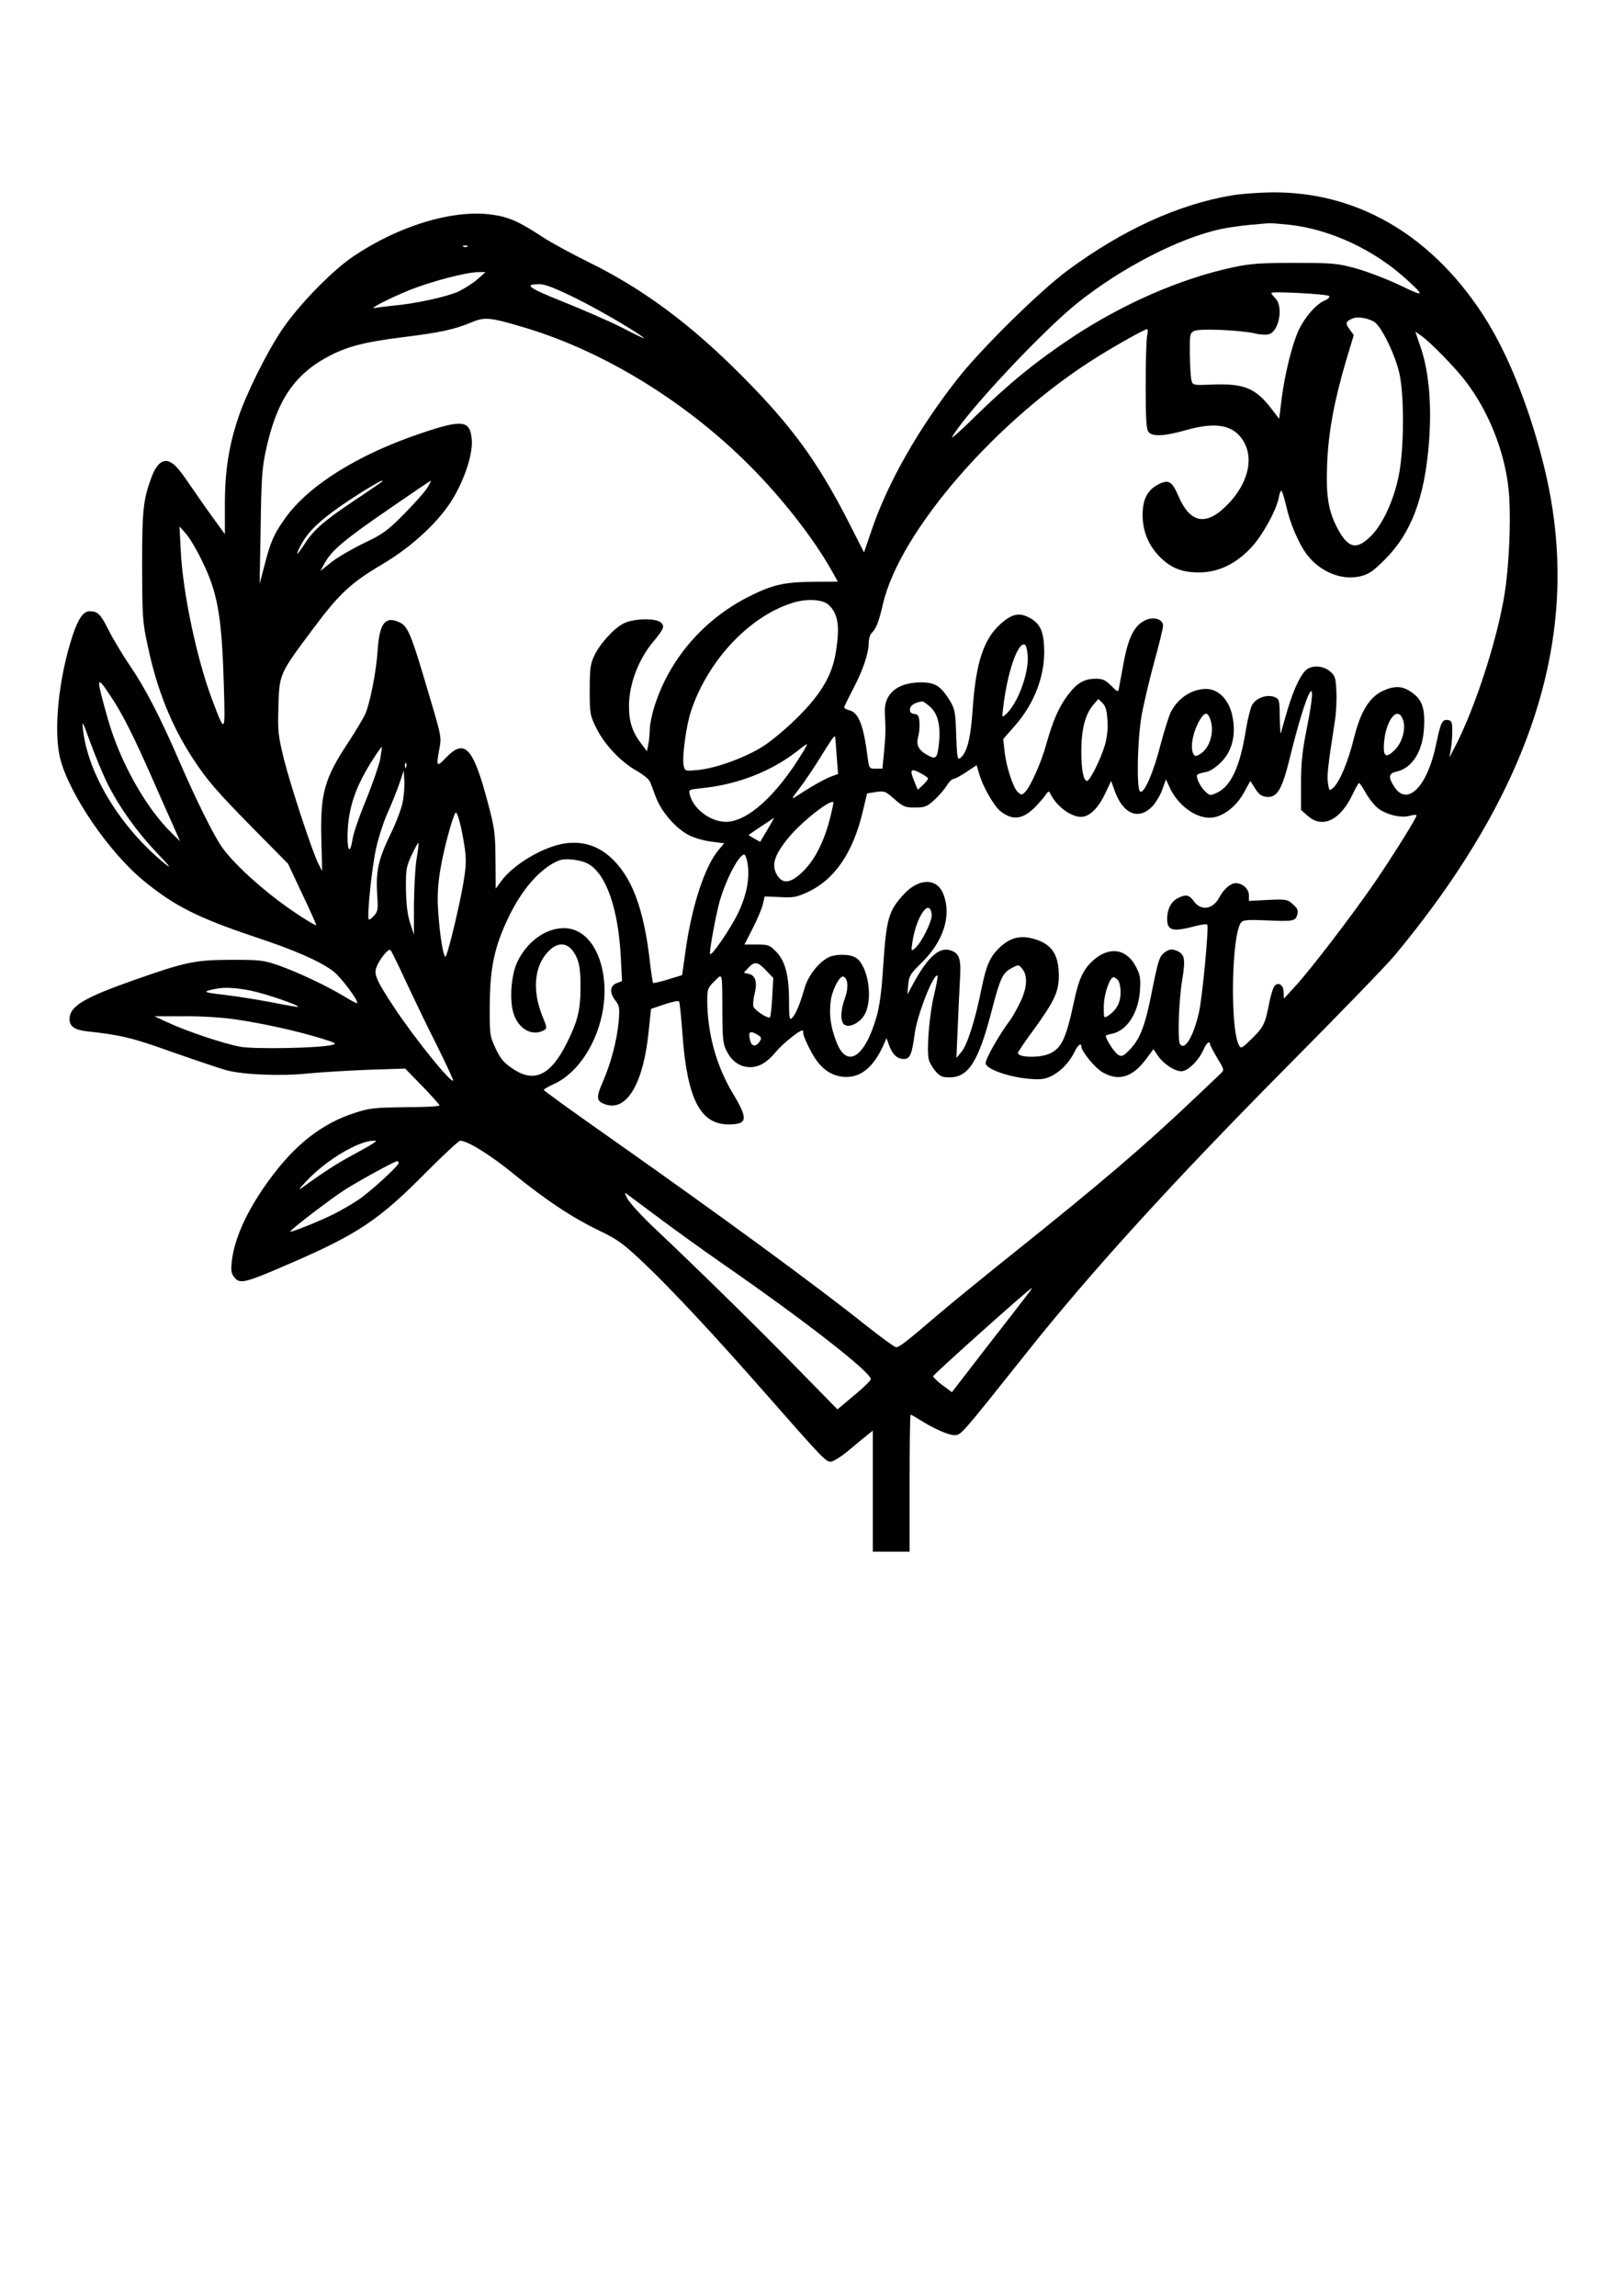 <?xml version="1.0" encoding="UTF-8" standalone="yes"?>
<svg version="1.0" xmlns="http://www.w3.org/2000/svg" width="210mm" height="297mm" viewBox="0 0 794 1123" preserveAspectRatio="xMidYMid meet">
  <g transform="translate(0,1123) scale(0.1,-0.1)" fill="#000000" stroke="none">
    <path d="M6025 10274 c-261 -44 -534 -169 -801 -366 -138 -102 -428 -388 -541
-533 -191 -244 -339 -505 -417 -733 l-39 -114 -81 159 c-149 290 -277 464
-516 704 -253 255 -487 428 -755 559 -77 38 -175 91 -218 119 -122 80 -170
101 -258 112 -188 23 -447 -55 -669 -204 -105 -70 -271 -241 -352 -362 -76
-114 -174 -312 -213 -430 -46 -137 -65 -261 -65 -422 l0 -146 -50 69 c-28 38
-75 105 -105 149 -69 101 -85 120 -113 135 -34 17 -66 -8 -90 -72 -42 -112
-47 -163 -47 -438 1 -249 2 -273 28 -391 44 -210 115 -387 217 -544 72 -111
119 -165 306 -355 l163 -165 70 -149 c39 -82 70 -151 68 -152 -2 -2 -37 18
-78 45 -151 97 -322 248 -386 341 -41 61 -121 221 -203 410 -97 224 -170 365
-244 473 -36 53 -83 131 -105 175 -39 78 -53 92 -92 92 -31 0 -55 -33 -83
-116 -70 -211 -96 -472 -61 -607 46 -176 241 -460 411 -598 148 -121 264 -179
538 -271 197 -65 317 -118 384 -167 38 -28 128 -148 119 -158 -2 -2 -31 13
-63 33 -84 51 -226 118 -319 151 -75 26 -90 28 -235 28 -178 -1 -218 -9 -480
-101 -241 -85 -310 -127 -310 -189 0 -36 25 -53 87 -60 166 -18 219 -31 415
-101 114 -40 233 -80 265 -89 81 -22 267 -30 398 -16 61 6 193 14 293 18 l184
6 84 -86 c46 -48 84 -90 84 -94 0 -5 -75 -9 -168 -9 -150 -2 -175 -4 -247 -28
-156 -50 -287 -151 -408 -314 -113 -151 -179 -293 -193 -410 -5 -48 -3 -61 13
-81 27 -33 51 -27 268 67 336 145 440 215 671 449 84 84 158 153 165 153 36 0
146 -68 259 -160 162 -132 290 -216 420 -279 94 -45 117 -62 227 -166 131
-125 337 -345 587 -630 281 -320 296 -335 320 -335 12 0 52 25 90 57 38 32 79
66 92 76 l24 19 0 -296 0 -296 90 0 90 0 0 335 c0 184 2 335 5 335 3 0 22 -11
43 -24 71 -45 142 -76 171 -76 33 0 30 -3 347 395 319 402 721 843 1278 1405
254 256 494 503 532 550 532 641 793 1251 794 1852 0 253 -41 488 -134 773
-71 214 -149 382 -241 521 -255 382 -613 587 -1024 583 -64 -1 -152 -7 -196
-15z m287 -144 c200 -23 415 -124 574 -271 86 -79 82 -82 -38 -24 -63 30 -160
67 -214 82 -91 25 -115 27 -299 27 -172 0 -215 -3 -305 -22 -254 -55 -532
-176 -780 -339 -178 -118 -316 -230 -477 -388 -72 -71 -124 -117 -115 -102 74
125 439 515 612 654 216 173 501 320 705 363 33 7 96 16 140 20 44 4 87 8 95
8 8 1 54 -3 102 -8z m-4025 -106 c-3 -3 -12 -4 -19 -1 -8 3 -5 6 6 6 11 1 17
-2 13 -5z m49 -160 c-22 -19 -63 -45 -91 -59 -56 -26 -209 -60 -320 -70 -38
-4 -79 -9 -90 -11 -40 -10 65 45 166 86 106 43 278 88 339 89 l35 0 -39 -35z
m485 -95 c116 -57 329 -183 329 -194 0 -1 -51 23 -112 55 -62 31 -191 87 -286
125 -170 68 -192 85 -111 85 25 0 81 -22 180 -71z m3681 13 c5 -5 -3 -14 -21
-22 -42 -17 -98 -82 -128 -146 -32 -70 -68 -216 -83 -336 l-12 -97 -35 46
c-79 104 -134 127 -286 122 -101 -4 -101 -4 -108 21 -4 14 -7 71 -8 127 -1 95
0 103 21 114 24 13 220 5 298 -12 24 -6 55 -8 67 -4 50 12 73 135 33 175 -11
11 -20 23 -20 27 0 9 272 -5 282 -15z m-3927 -157 c383 -116 781 -361 1090
-670 160 -160 314 -357 403 -515 l31 -55 -122 -1 c-138 -1 -198 -14 -311 -71
-215 -108 -380 -293 -457 -516 -16 -45 -29 -104 -30 -132 -1 -27 -4 -63 -8
-80 l-6 -30 -27 36 c-44 57 -61 108 -61 184 0 106 45 228 118 315 52 63 58 76
39 94 -23 24 -134 21 -182 -3 -50 -25 -118 -101 -145 -159 -19 -40 -22 -65
-22 -167 0 -115 1 -123 32 -186 40 -81 120 -166 197 -209 32 -18 61 -42 66
-54 5 -12 18 -47 30 -79 28 -71 97 -150 160 -182 27 -14 76 -28 111 -32 l62
-8 -27 -32 c-68 -80 -131 -273 -162 -492 l-17 -121 -69 -21 c-38 -12 -71 -19
-73 -17 -2 2 -9 46 -15 98 -30 269 -90 425 -197 520 -60 52 -128 74 -207 66
-106 -11 -260 -99 -324 -186 l-27 -37 -1 141 c-1 129 -4 153 -37 278 -72 272
-113 317 -204 223 -48 -50 -50 -47 -33 46 10 49 7 64 -36 209 -110 374 -117
390 -172 411 -61 23 -87 -17 -95 -148 -7 -100 -36 -248 -60 -306 -9 -19 -45
-80 -81 -135 -120 -181 -140 -253 -134 -480 l4 -153 -18 35 c-30 58 -135 378
-169 512 -28 115 -31 136 -27 257 4 159 4 160 167 378 132 177 186 227 343
320 147 87 280 212 346 324 59 101 95 216 90 284 -8 96 -44 101 -253 30 -307
-104 -547 -255 -660 -414 -55 -77 -72 -115 -101 -230 l-24 -90 5 275 c3 232 7
291 25 374 51 240 136 370 300 459 94 51 177 73 366 97 187 23 256 38 340 73
66 28 92 25 269 -28z m4149 30 c36 -24 103 -163 123 -255 24 -113 22 -376 -5
-502 -24 -116 -76 -229 -131 -286 -73 -75 -115 -66 -168 34 -45 86 -57 161
-50 322 7 153 35 304 93 500 l37 123 -21 29 c-22 29 -19 39 18 53 23 10 76 0
104 -18z m-1112 -67 c-4 -18 -7 -128 -7 -244 0 -164 3 -215 14 -227 20 -24 77
-21 183 9 154 44 242 24 288 -66 41 -81 13 -192 -73 -286 -110 -120 -192 -110
-252 30 -31 72 -48 82 -97 57 -54 -27 -78 -73 -78 -150 0 -80 29 -150 85 -206
55 -54 107 -75 190 -75 92 0 175 38 250 115 56 56 129 187 141 250 3 19 9 35
13 35 3 0 14 -35 24 -77 18 -82 60 -181 99 -233 63 -86 171 -131 263 -109 42
10 62 24 121 83 129 129 194 302 215 573 14 181 0 341 -39 459 l-28 82 30 -21
c44 -31 165 -155 214 -219 114 -148 192 -343 212 -527 12 -110 7 -309 -12
-466 -26 -222 -146 -603 -256 -810 l-21 -40 7 40 c4 22 7 63 7 90 0 44 -3 50
-22 53 -28 4 -35 -13 -58 -123 -42 -202 -139 -300 -202 -206 -32 47 -30 68 7
76 80 17 132 101 137 220 5 94 -11 136 -66 172 -42 29 -82 29 -139 2 -64 -32
-106 -101 -138 -229 -28 -115 -70 -215 -101 -243 -20 -17 -20 -17 -26 21 -6
35 -1 82 33 301 7 41 10 108 8 149 -3 66 -6 77 -31 98 -30 25 -75 31 -107 14
-30 -16 -66 -87 -99 -195 -16 -55 -32 -109 -34 -120 -3 -11 -5 22 -6 73 -1 90
-2 93 -27 103 -38 14 -91 -6 -109 -41 -8 -16 -22 -71 -30 -122 -28 -176 -72
-273 -140 -305 -34 -16 -36 -16 -59 6 -14 13 -29 37 -35 53 -11 31 -11 31 44
43 16 3 48 25 70 48 54 54 73 135 54 225 -16 79 -68 132 -128 132 -71 0 -137
-44 -173 -113 -10 -21 -32 -91 -49 -155 -36 -143 -84 -251 -102 -233 -17 17
-13 241 7 365 9 54 37 172 61 261 25 90 45 173 45 184 0 32 -46 47 -87 27 -53
-25 -82 -82 -105 -203 -11 -59 -22 -118 -24 -130 -4 -20 -6 -19 -38 13 -28 28
-42 34 -75 34 -58 0 -94 -22 -139 -83 -43 -57 -71 -124 -103 -236 -23 -86 -77
-208 -103 -234 -17 -17 -19 -17 -37 -1 -23 21 -58 129 -65 204 l-6 55 57 65
c98 111 150 252 143 386 -4 83 -23 119 -79 146 -45 22 -79 14 -132 -32 -84
-75 -122 -187 -138 -413 -10 -149 -27 -217 -61 -245 -14 -11 -16 2 -20 112 -4
116 -6 127 -33 172 -45 71 -72 87 -145 86 -112 -2 -176 -57 -171 -148 4 -83 4
-109 -4 -191 l-8 -83 -33 0 c-31 0 -32 1 -39 53 -20 159 -44 221 -90 233 -14
3 -25 10 -25 14 0 4 20 45 44 91 48 91 76 174 76 225 0 18 6 39 13 46 24 24
35 52 57 145 83 356 560 904 1050 1208 103 64 231 135 242 135 4 0 4 -15 0
-32z m-3747 -717 c-6 -4 -66 -46 -134 -91 -144 -96 -198 -143 -241 -211 -39
-59 -48 -64 -20 -9 29 57 71 102 158 167 91 68 279 183 237 144z m228 -23
c-10 -18 -61 -76 -113 -129 -85 -86 -106 -101 -200 -146 -58 -28 -129 -69
-159 -93 l-54 -43 24 43 c34 60 96 112 319 265 107 74 196 134 198 134 2 1 -5
-14 -15 -31z m-1109 -353 c81 -162 101 -275 111 -622 7 -236 7 -236 -60 -58
-74 199 -142 522 -151 725 l-6 115 31 -35 c17 -19 51 -75 75 -125z m3069 -223
c47 -43 57 -104 36 -232 -17 -110 -70 -201 -179 -311 -52 -53 -130 -119 -173
-147 -87 -57 -236 -111 -327 -119 -57 -5 -59 -5 -65 20 -10 37 12 200 36 270
85 254 295 472 510 532 64 17 135 12 162 -13z m975 -251 c5 -87 -50 -234 -107
-285 -19 -17 -19 -17 -14 26 19 172 71 327 106 315 7 -2 13 -27 15 -56z
m-4485 -199 c55 -82 113 -197 205 -407 39 -88 84 -191 102 -230 l31 -70 -41
40 c-126 122 -254 350 -313 560 -59 209 -58 219 16 107z m5850 -156 c-22 -110
-28 -169 -28 -269 l0 -129 33 -29 c72 -64 161 -21 221 109 14 29 27 52 30 52
3 0 18 -22 33 -49 15 -27 42 -61 60 -75 42 -32 114 -49 157 -36 17 5 31 5 31
1 0 -12 -112 -192 -204 -327 -108 -157 -314 -427 -390 -509 l-55 -60 -1 31 c0
37 -28 54 -46 29 -6 -8 -17 -43 -24 -78 -20 -105 -28 -121 -84 -176 -51 -50
-55 -52 -65 -33 -44 83 -36 543 11 600 10 12 33 14 123 10 133 -6 143 -4 152
29 5 21 0 31 -23 51 -26 23 -33 24 -121 20 l-93 -5 0 28 c0 31 -31 59 -65 59
-25 0 -59 -30 -80 -70 -30 -58 -89 -67 -123 -20 -25 34 -40 37 -81 16 -32 -17
-51 -54 -51 -100 0 -59 26 -66 142 -35 27 7 51 10 54 6 9 -9 -24 -362 -41
-432 -27 -117 -70 -187 -92 -152 -13 19 -6 214 11 316 17 103 12 125 -31 142
-19 7 -32 6 -50 -6 -31 -21 -35 -34 -67 -192 -32 -166 -58 -234 -106 -284 -33
-35 -41 -39 -59 -29 -17 9 -61 76 -61 93 0 3 13 7 29 10 74 15 130 101 138
211 4 61 1 77 -19 116 -46 90 -131 103 -210 32 -48 -43 -70 -90 -93 -198 -39
-183 -61 -230 -118 -257 -48 -23 -157 -21 -157 3 0 4 32 52 72 106 106 146
128 192 128 271 0 106 -36 158 -128 182 -59 16 -108 4 -154 -37 -54 -48 -72
-89 -97 -212 -30 -149 -69 -273 -98 -306 l-24 -29 6 140 c3 77 8 183 11 236 7
106 -1 134 -42 149 -55 21 -110 -25 -181 -152 l-34 -63 4 48 c4 43 11 54 64
106 110 107 150 234 107 340 -31 77 -119 76 -192 -3 -76 -82 -86 -119 -102
-363 -7 -113 -17 -186 -33 -241 -58 -198 -146 -251 -196 -116 -28 73 -35 129
-27 198 7 54 43 123 61 119 23 -6 27 -54 10 -101 -24 -64 -25 -122 -3 -135 26
-17 81 14 101 56 38 78 13 231 -44 271 -29 20 -101 21 -138 2 -49 -26 -99 -91
-116 -153 -21 -74 -44 -130 -62 -144 -11 -10 -13 6 -13 88 0 123 -19 194 -65
240 -30 30 -38 33 -93 33 l-60 0 39 76 c21 41 44 94 50 117 l10 42 74 -3 c66
-4 82 -1 140 26 129 61 218 192 265 389 l22 92 44 7 c41 6 46 4 90 -35 42 -37
52 -41 100 -41 48 0 58 4 94 36 22 20 49 51 61 70 11 19 27 34 34 34 7 0 35
15 63 34 l50 33 12 -41 c18 -63 70 -154 102 -182 60 -49 111 -44 173 19 22 23
46 51 53 62 8 13 14 16 18 8 31 -70 117 -130 167 -117 38 9 76 51 106 117 l27
57 18 -50 c40 -111 115 -143 181 -77 18 18 41 56 51 84 l18 51 17 -37 c38 -86
123 -151 197 -151 59 0 128 51 167 122 l32 58 24 -38 c18 -28 32 -38 55 -40
52 -5 76 35 114 190 86 350 145 452 83 144z m-975 40 c3 -41 -2 -84 -13 -122
-19 -65 -73 -174 -87 -174 -17 0 -28 53 -28 144 0 107 19 181 57 226 l26 31
21 -20 c15 -15 21 -37 24 -85z m-867 66 c37 -33 51 -91 43 -173 -8 -78 -14
-85 -52 -65 -47 24 -62 51 -50 92 5 19 8 51 6 72 -2 30 -7 38 -26 40 -17 3
-22 9 -20 25 3 18 24 31 60 36 4 1 22 -12 39 -27z m1369 -58 c23 -59 1 -139
-45 -170 -23 -15 -28 -15 -36 -3 -19 31 -2 117 35 174 21 32 34 32 46 -1z
m941 2 c20 -42 2 -115 -37 -154 -38 -38 -54 -35 -54 11 1 116 61 210 91 143z
m-6337 -316 c60 -119 144 -237 241 -339 68 -72 78 -85 39 -54 -216 178 -373
435 -398 653 -6 50 -3 45 37 -65 24 -66 61 -154 81 -195z m3569 134 l7 -90
-33 -12 c-31 -11 -103 -52 -171 -97 -26 -17 -25 -13 16 40 25 33 69 98 98 145
55 89 71 112 75 108 1 -2 5 -44 8 -94z m-164 19 c-130 -215 -272 -343 -379
-343 -75 1 -158 63 -175 132 -7 26 -6 26 62 33 173 18 340 83 467 184 21 17
41 31 43 31 3 0 -6 -17 -18 -37z m-2069 -35 c-6 -31 -37 -121 -69 -200 -33
-79 -62 -164 -66 -191 -11 -72 -25 -67 -25 10 1 134 37 245 128 384 20 32 38
56 39 55 2 -1 -2 -28 -7 -58z m127 -40 c-3 -8 -6 -5 -6 6 -1 11 2 17 5 13 3
-3 4 -12 1 -19z m2553 -56 c0 -5 -11 -19 -25 -32 l-25 -23 -15 36 c-26 62 -21
71 25 47 22 -11 40 -24 40 -28z m-2570 -115 c-6 -32 -33 -104 -61 -160 -58
-120 -71 -180 -64 -291 5 -72 4 -84 -15 -105 -11 -13 -23 -21 -26 -18 -10 10
15 255 36 348 11 50 36 128 56 173 20 44 46 109 58 144 l21 63 3 -48 c2 -26
-2 -74 -8 -106z m2091 -79 c-30 -115 -73 -201 -130 -258 -59 -59 -99 -67 -127
-24 -33 49 -17 101 54 187 62 76 204 188 219 173 2 -1 -6 -36 -16 -78z m-1790
-130 c10 -59 10 -96 0 -161 -12 -89 -75 -358 -90 -384 -10 -19 -30 99 -38 228
-4 68 -1 125 12 200 15 90 56 246 73 273 8 13 29 -65 43 -156z m1483 73 l-35
-59 -29 16 c-16 9 -28 17 -27 18 4 4 122 83 124 84 1 0 -14 -27 -33 -59z
m-1716 -142 c-7 -41 -12 -141 -13 -223 l0 -148 -19 58 c-13 41 -19 92 -20 164
-1 96 1 110 28 168 16 34 31 61 33 59 2 -3 -2 -38 -9 -78z m1618 -15 c14 -74
-2 -160 -45 -250 -36 -75 -128 -210 -137 -201 -6 6 26 182 46 256 31 109 95
231 121 231 4 0 11 -16 15 -36z m-776 -11 c87 -51 145 -221 157 -455 l6 -117
-26 -10 c-34 -13 -36 -47 -6 -86 19 -24 21 -35 16 -98 -8 -93 -38 -208 -78
-299 -35 -80 -32 -97 19 -112 101 -29 180 109 205 356 l12 113 65 22 c36 12
68 19 72 15 3 -4 11 -78 17 -164 23 -313 87 -438 225 -438 94 0 97 26 21 152
-81 135 -125 295 -125 457 0 52 3 60 35 91 41 40 38 53 39 -155 1 -136 3 -154
24 -192 25 -47 65 -73 112 -73 44 0 83 23 126 75 31 38 114 105 130 105 2 0 4
-7 4 -16 0 -9 16 -47 36 -84 41 -79 91 -120 157 -127 81 -9 147 41 197 150
l17 39 12 -33 c16 -46 40 -69 72 -69 31 0 40 20 54 124 13 95 94 300 112 283
2 -3 -6 -45 -17 -93 -23 -91 -38 -273 -26 -317 3 -14 18 -39 32 -56 22 -26 33
-31 70 -31 91 0 141 77 204 320 44 169 55 192 102 216 31 16 32 16 50 -6 27
-34 23 -95 -12 -165 -16 -33 -38 -71 -48 -85 -53 -70 -123 -193 -120 -212 4
-28 115 -67 213 -75 59 -5 77 -2 112 15 44 23 87 68 111 119 15 31 32 44 32
25 0 -24 67 -106 104 -127 79 -46 147 -25 215 67 l34 46 21 -31 c28 -41 82
-77 116 -77 32 0 87 55 109 108 12 29 31 44 31 24 0 -5 16 -35 35 -67 34 -56
35 -59 18 -75 -10 -10 -74 -71 -143 -136 -241 -228 -449 -405 -860 -734 -140
-112 -311 -251 -379 -309 -154 -132 -191 -161 -207 -161 -7 0 -70 46 -140 101
-250 200 -726 548 -1266 928 -175 123 -318 226 -318 230 1 3 24 17 53 30 151
71 259 292 243 495 -13 160 -92 266 -197 266 -90 0 -181 -66 -228 -165 -29
-60 -39 -178 -21 -244 21 -81 91 -123 150 -91 17 9 17 12 -7 71 -49 122 -40
239 25 310 53 60 109 51 143 -24 14 -32 19 -66 19 -143 0 -113 -13 -167 -65
-272 -80 -163 -162 -202 -269 -128 -43 29 -59 49 -82 99 -28 60 -29 67 -28
212 1 181 23 283 89 422 66 141 157 245 247 283 32 14 112 5 148 -17z m1678
-246 c4 -30 -48 -135 -80 -164 -21 -18 -21 -18 -14 30 19 125 84 218 94 134z
m-2569 -335 c39 -83 107 -225 152 -313 44 -89 78 -163 76 -165 -12 -12 -186
204 -284 351 -89 134 -105 168 -92 202 15 41 60 96 69 86 5 -4 40 -77 79 -161z
m1759 61 l35 -37 -5 -93 c-3 -52 -8 -96 -11 -99 -9 -9 -74 33 -81 52 -3 8 -1
35 5 60 15 58 6 92 -27 100 l-25 6 22 24 c31 33 46 30 87 -13z m1722 -48 c7
-9 13 -37 12 -62 0 -48 -20 -84 -60 -111 -22 -14 -22 -14 -22 44 0 59 29 144
48 144 5 0 15 -7 22 -15z m-4242 -51 c70 -14 238 -72 230 -79 -2 -2 -59 8
-128 22 -69 13 -174 30 -235 37 -104 12 -108 15 -40 29 42 9 99 6 173 -9z
m-79 -140 c133 -19 299 -56 415 -91 78 -24 86 -28 62 -34 -59 -16 -381 -22
-452 -9 -80 15 -260 75 -354 119 l-65 30 144 0 c81 1 189 -6 250 -15z m2567
-109 c-18 -27 -39 -25 -46 5 -11 41 -2 50 30 32 26 -15 28 -19 16 -37z m-1891
-498 c-11 -8 -56 -33 -100 -57 -72 -38 -146 -86 -245 -158 -25 -18 -17 -7 25
37 95 99 247 189 320 191 19 0 19 0 0 -13z m125 -96 c0 -14 -142 -144 -200
-182 -30 -20 -84 -51 -118 -68 -67 -34 -212 -92 -212 -85 0 9 203 164 271 207
81 50 240 137 252 137 4 0 7 -4 7 -9z m1265 -262 c77 -58 223 -163 325 -234
400 -277 720 -527 720 -561 0 -7 -37 -43 -82 -80 l-81 -68 -191 195 c-180 185
-487 487 -712 699 -55 52 -110 113 -123 134 -12 22 -17 35 -9 29 7 -5 76 -57
153 -114z m1808 -386 c-16 -21 -105 -136 -198 -255 l-168 -218 -46 34 c-25 19
-46 39 -46 44 0 8 474 432 483 432 2 0 -9 -17 -25 -37z"/>
  </g>
</svg>